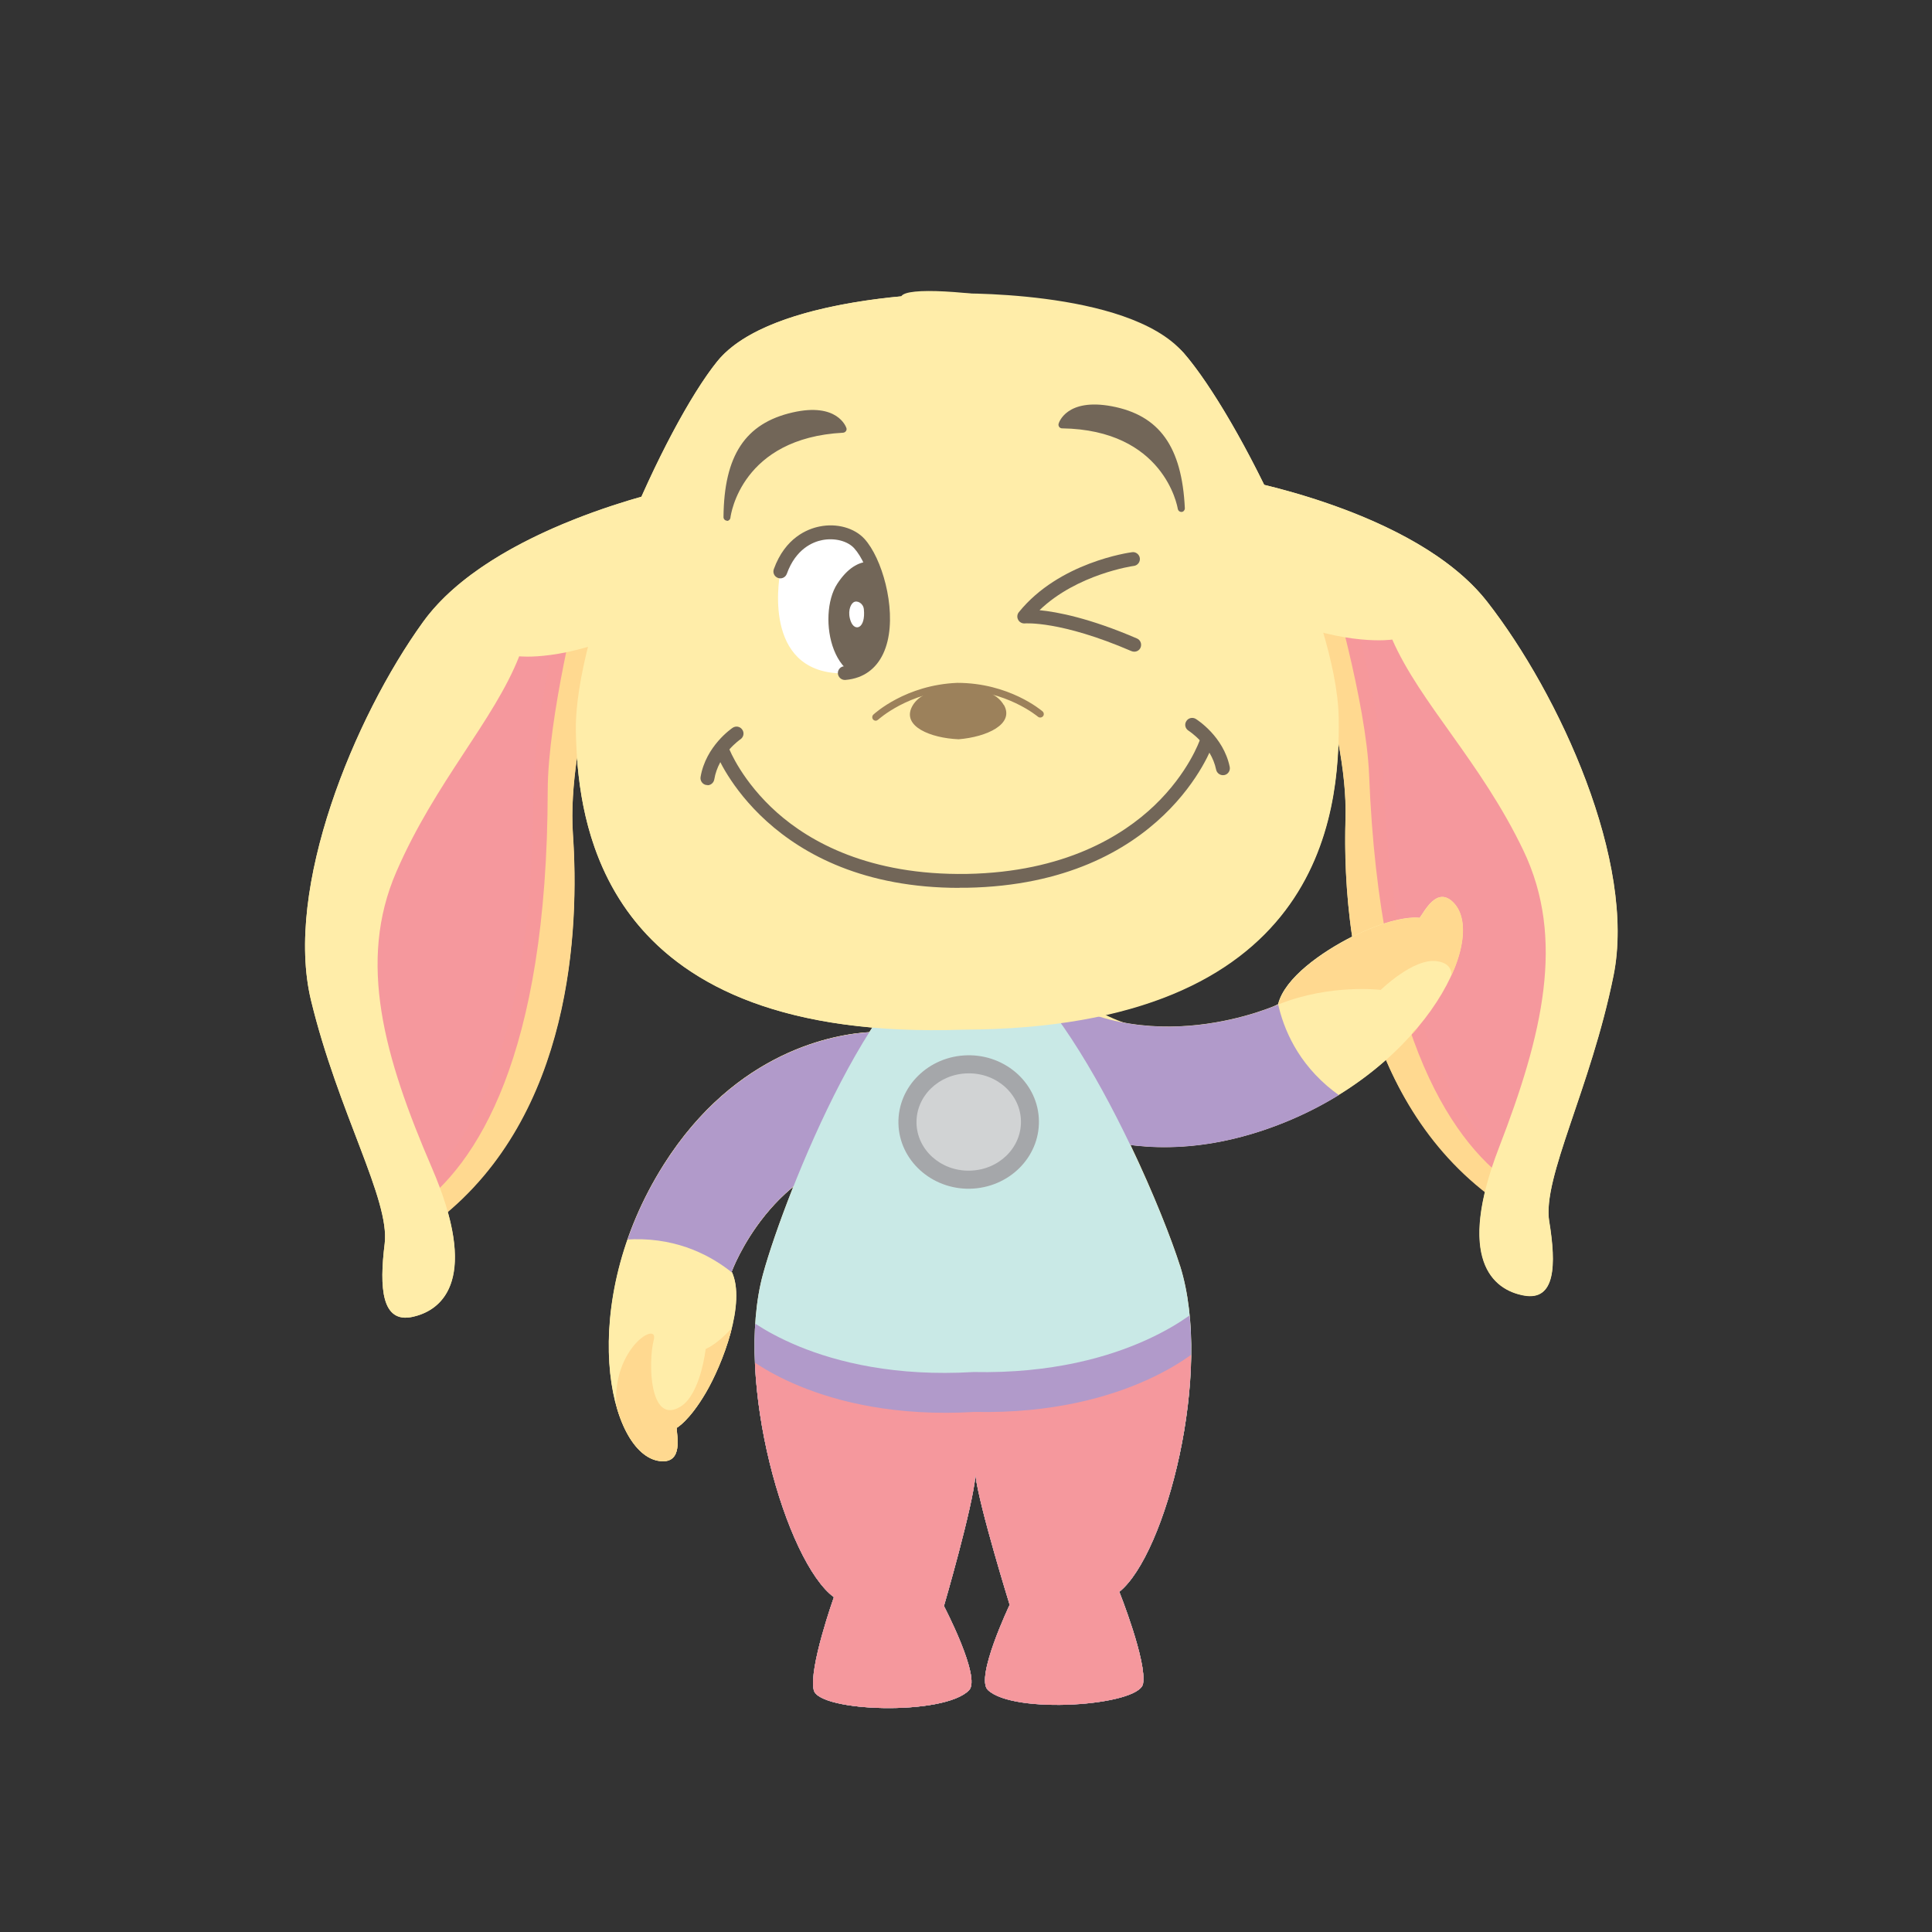 <svg xmlns="http://www.w3.org/2000/svg" xmlns:xlink="http://www.w3.org/1999/xlink" id="Layer_2" viewBox="0 0 159.26 159.26"><rect x="0" y="0" width="159.26" height="159.26" fill="#333333" stroke="none"/><defs><style>.cls-1{fill:none;}.cls-2{clip-path:url(#clippath);}.cls-3{fill:#f5989d;}.cls-4{fill:#f6989b;}.cls-5{fill:#fff;}.cls-6{fill:#ffeda9;}.cls-7{fill:#ffd990;}.cls-8{fill:#9c815b;}.cls-9{fill:#b19aca;}.cls-10{fill:#a5a7aa;}.cls-11{fill:#c9e9e6;}.cls-12{fill:#d1d3d4;}.cls-13{fill:#726658;}.cls-14{clip-path:url(#clippath-1);}.cls-15{clip-path:url(#clippath-3);}.cls-16{clip-path:url(#clippath-2);}</style><clipPath id="clippath"><path class="cls-1" d="m117.02,75.67s-1.13-.23-3.68.73c-2.55.96-7.29,3.65-7.96,6.4,0,0-10.98,5.06-19.95-1.64l-2.05,9.21s7.87,7.14,20.78,2.8c12.91-4.34,18.66-15.69,15.66-18.76-.23-.24-.45-.37-.66-.43-.09-.02-.17-.04-.26-.04-.9,0-1.57,1.34-1.87,1.73"></path></clipPath><clipPath id="clippath-1"><path class="cls-1" d="m54.72,96.01c-7.28,11.51-4.58,23.94-.31,24.43,1.94.22,1.38-2.1,1.37-2.74,0,0,1.02-.54,2.4-2.89,1.38-2.35,3.35-7.43,2.14-9.99,0,0,3.31-9.11,12.09-9.92l.2-9.83s-.09,0-.25,0c-1.64,0-11.02.47-17.64,10.95"></path></clipPath><clipPath id="clippath-2"><path class="cls-1" d="m79.58,78.08c-6.9.13-14.92,20.53-16.68,26.94-2.42,8.84,1.91,23.74,5.84,26.64,0,0-2.09,5.86-1.66,7.66.42,1.8,10.75,2.14,12.8.01,1.02-1.05-2.07-6.94-2.07-6.94,0,0,2.39-8.19,2.6-10.77.31,2.58,2.82,10.67,2.82,10.67,0,0-2.86,6-1.8,7.02,2.12,2.04,12.43,1.31,12.79-.5.35-1.81-1.96-7.59-1.96-7.59,3.82-3.04,7.76-18.11,5.01-26.85-1.89-5.99-9.85-24.26-16.54-26.13-.37-.1-.73-.16-1.09-.16-.02,0-.05,0-.07,0"></path></clipPath><clipPath id="clippath-3"><path class="cls-1" d="m64.33,47.11s-1.6,7.73,4.38,8.36c5.84.62,4.35-8.23,2.13-10.67-.33-.35-.8-.63-1.34-.78-.32-.09-.67-.14-1.03-.14-1.54,0-3.29.89-4.14,3.22"></path></clipPath></defs><g id="Layer_1-2"><g><rect class="cls-1" width="159.26" height="159.26"></rect><g><path class="cls-6" d="m127.71,100.69c-.59-3.61,3.41-10.92,5.3-20.26,1.89-9.34-4.45-23.18-10.41-30.82-4.42-5.66-13.82-8.53-18.39-9.64-2.27-4.63-4.76-8.72-6.66-10.9-2.83-3.25-22.38-6.23-23.26-4.64-4.68.44-12.22,1.71-15.17,5.37-1.82,2.26-4.14,6.44-6.24,11.15-4.53,1.28-13.81,4.5-18.01,10.33-5.67,7.86-11.47,21.93-9.23,31.19,2.25,9.26,6.52,16.42,6.07,20.05-.45,3.63-.26,6.6,2.31,6.03,2.19-.48,4.62-2.48,2.88-8.67,10.24-8.7,10.85-23.44,10.32-31.13-.13-1.97.03-4.15.34-6.32.55,7.91,3.97,20.49,24.35,22.27-.08.13-.16.25-.25.38-2.74.16-10.96,1.45-16.95,10.92-7.28,11.51-4.58,23.95-.31,24.43,1.94.22,1.38-2.09,1.37-2.74,0,0,1.02-.54,2.4-2.89,1.38-2.35,3.35-7.43,2.14-9.99,0,0,1.49-4.06,5.09-7-1.17,2.95-2.05,5.55-2.5,7.21-2.42,8.83,1.91,23.74,5.84,26.64,0,0-2.08,5.86-1.66,7.66.42,1.8,10.75,2.14,12.8.01,1.01-1.05-2.07-6.94-2.07-6.94,0,0,2.39-8.19,2.6-10.77.31,2.58,2.82,10.67,2.82,10.67,0,0-2.86,6-1.8,7.01,2.12,2.04,12.43,1.31,12.79-.5.35-1.81-1.95-7.59-1.95-7.59,3.82-3.05,7.76-18.11,5.01-26.85-.69-2.17-2.17-5.96-4.1-10,3.05.39,6.74.21,10.97-1.21,4.11-1.38,7.49-3.48,10.1-5.79,1.74,4.04,4.35,7.87,8.17,10.87-1.5,6.25,1,8.16,3.21,8.55,2.59.47,2.67-2.5,2.08-6.11m-39.07-16.54l-.73.85c-.16-.23-.31-.45-.47-.67.41-.06.8-.12,1.19-.18m16.73-1.36s-7.31,4.37-14.25.88c16.45-3.69,18.98-15.11,19.21-22.44.4,2.15.65,4.32.59,6.3-.08,2.6,0,6.01.55,9.69-2.52,1.27-5.57,3.41-6.11,5.58"></path><path class="cls-7" d="m106.55,48.62s4.61,11.03,4.37,18.92c-.24,7.89.96,23.12,12.23,31.3,0,0,9.28-8.32,6.66-23.26-2.61-14.94-12.31-28.85-23.26-26.96"></path><path class="cls-3" d="m110.15,47.51s3.04,10.15,3.29,16.35c.25,6.2,1.28,26.47,11.88,33.51,0,0,12.85-21.54-2.57-40.15-7.81-9.42-12.59-9.71-12.59-9.71"></path><path class="cls-4" d="m125.32,97.96c-.11,0-.23-.03-.32-.1-5.06-3.35-11.27-11.97-12.14-33.97-.24-6.05-3.23-16.11-3.26-16.21-.05-.18-.02-.38.1-.53.12-.15.31-.23.49-.22.21.01,5.13.42,13.01,9.92,15.5,18.7,2.76,40.6,2.63,40.82-.08.14-.22.23-.37.27-.04.01-.09.02-.13.02Zm-14.33-49.64c.77,2.7,2.82,10.38,3.03,15.53.82,20.74,6.37,29.23,11.1,32.68,1.82-3.45,10.8-22.49-2.82-38.93-5.61-6.76-9.62-8.72-11.31-9.28Z"></path><path class="cls-6" d="m101.59,39.4s15.04,2.56,21,10.2c5.96,7.64,12.3,21.48,10.41,30.82-1.89,9.34-5.88,16.66-5.3,20.27.59,3.61.51,6.58-2.08,6.11-2.59-.47-5.61-3-2.04-12.24,3.57-9.24,5.49-17.17,1.99-24.47-3.5-7.3-8.5-12.12-10.8-17.37,0,0-3.74.59-9.6-1.88-5.86-2.47-3.58-11.44-3.58-11.44"></path><path class="cls-6" d="m83.37,90.36s7.87,7.14,20.78,2.8c12.91-4.34,18.66-15.69,15.66-18.76-1.37-1.4-2.39.75-2.79,1.26,0,0-1.13-.23-3.69.73-2.55.96-7.29,3.65-7.96,6.4,0,0-10.98,5.06-19.95-1.64l-2.04,9.21Z"></path><g class="cls-2"><path class="cls-9" d="m105.07,79.81s-.6,7.28,6.71,11.36c0,0-12.77,13.8-32.72-.33l9.47-12.11,16.53,1.08Z"></path><path class="cls-7" d="m105.37,82.8c.15-3.56,4.59-6.96,4.59-6.96,2.65-3.18,10.48-2.39,12.88-2.05,2.4.34,3.1,2.02.46,7.47-2.64,5.44-8.13,4.71-6.63,3.62,1.5-1.09,4.75-5.25,1.76-5.65-1.93-.26-4.61,2.37-4.61,2.37,0,0-4.15-.51-8.39,1.18l-.07.03Z"></path></g><path class="cls-6" d="m72.61,85.07s-10.61-.57-17.89,10.94c-7.28,11.51-4.58,23.95-.31,24.44,1.94.22,1.38-2.1,1.37-2.74,0,0,1.02-.54,2.4-2.89,1.38-2.35,3.35-7.43,2.14-9.99,0,0,3.32-9.11,12.09-9.92l.2-9.83Z"></path><g class="cls-14"><path class="cls-9" d="m62.43,107.05s-4.12-6.12-12.37-4.68c0,0,1.19-18.76,25.59-20.39l.29,15.37-13.52,9.69Z"></path><path class="cls-7" d="m62.41,106.47c-2.21,3.99-4.24,4.73-4.24,4.73,0,0-.41,3.73-2.07,4.75-2.58,1.58-2.68-3.7-2.21-5.49.48-1.79-4.24,1.1-2.85,6.99,1.38,5.89,2.99,6.75,5.07,5.5,2.07-1.25,6.25-12.33,6.3-16.47"></path></g><path class="cls-11" d="m97.27,104.37c-2-6.34-10.8-26.42-17.69-26.29-6.9.13-14.92,20.53-16.68,26.94-2.42,8.84,1.91,23.74,5.84,26.64,0,0-2.09,5.86-1.66,7.66.42,1.8,10.75,2.14,12.8.01,1.01-1.05-2.07-6.94-2.07-6.94,0,0,2.39-8.19,2.6-10.77.31,2.58,2.82,10.67,2.82,10.67,0,0-2.86,6-1.8,7.02,2.12,2.04,12.43,1.31,12.79-.5.35-1.82-1.95-7.59-1.95-7.59,3.82-3.04,7.76-18.11,5.01-26.85"></path><g class="cls-16"><path class="cls-9" d="m99.14,107.57s-5.96,5.8-18.89,5.53c-12.91.77-19.09-4.8-19.09-4.8l-10.71,14.55,16.92,21.2,13.37-.26,13.37-.26,16.29-21.83-11.26-14.13Z"></path><path class="cls-3" d="m99.21,110.86s-5.96,5.8-18.89,5.53c-12.91.76-19.09-4.81-19.09-4.81l-10.71,14.55,16.92,21.19,13.37-.25,13.37-.26,16.29-21.83-11.26-14.13Z"></path></g><g><path class="cls-7" d="m50.87,49.68s-4.18,11.19-3.64,19.07c.54,7.87-.08,23.14-11.03,31.75,0,0-9.59-7.96-7.55-22.99,2.04-15.03,11.2-29.29,22.22-27.82"></path><path class="cls-6" d="m97.54,29.06c-4.61-5.3-19.31-4.87-19.31-4.87,0,0-14.7.13-19.11,5.6-4.41,5.47-11.81,22.21-11.65,30.51.16,8.29,2.53,25.58,31.92,24.58,29.41-.12,31.11-17.48,30.96-25.78-.16-8.29-8.19-24.74-12.8-30.04"></path><path class="cls-13" d="m69.5,35.36s-.62-1.88-4.1-1.09c-3.48.8-5.42,3.11-5.47,8.35,0,0,.84-6.81,9.56-7.26"></path><path class="cls-13" d="m59.93,42.92s-.01,0-.02,0c-.15-.01-.27-.14-.27-.29.04-5.08,1.8-7.74,5.69-8.63,3.7-.85,4.41,1.19,4.44,1.28.03.09.02.18-.04.26-.05.07-.13.12-.23.13-8.37.44-9.26,6.74-9.29,7.01-.02.15-.14.26-.29.26Zm7.05-8.55c-.42,0-.92.06-1.52.19-2.97.68-4.58,2.5-5.08,5.81,1.01-2.05,3.35-4.84,8.61-5.27-.28-.32-.86-.73-2.02-.73Z"></path><path class="cls-8" d="m82.74,58.11c-.9-1.58-3.81-1.53-3.81-1.53,0,0-2.91.06-3.75,1.67-.84,1.62,1.51,2.59,3.84,2.69,2.33-.19,4.64-1.25,3.73-2.84"></path><path class="cls-13" d="m58.32,64.71s-.06,0-.1,0c-.31-.05-.52-.35-.47-.66.43-2.55,2.56-4,2.65-4.06.26-.17.61-.11.79.16.18.26.11.61-.15.79-.02.01-1.82,1.25-2.16,3.31-.05.28-.29.48-.56.48Z"></path><path class="cls-13" d="m79.09,73.19c-15.69,0-20-10.95-20.04-11.06-.11-.29.04-.62.33-.73.29-.11.62.04.73.33.01.03,1.05,2.69,3.96,5.27,2.69,2.38,7.57,5.17,15.64,5.04,8.05-.15,12.84-3.15,15.44-5.63,2.82-2.69,3.75-5.39,3.76-5.42.1-.3.42-.46.72-.36.3.1.46.42.36.72-.04.12-4.03,11.52-20.26,11.83-.22,0-.44,0-.65,0Z"></path><path class="cls-3" d="m47.23,48.71s-2.65,10.26-2.66,16.47c-.01,6.2-.27,26.5-10.6,33.94,0,0-13.66-21.04,1.04-40.22,7.44-9.71,12.21-10.19,12.21-10.19"></path><path class="cls-4" d="m33.97,99.7s-.07,0-.11-.01c-.16-.03-.29-.12-.38-.26-.14-.21-13.71-21.61,1.07-40.89,7.51-9.8,12.41-10.39,12.62-10.41.18-.02.38.06.5.2.12.15.17.34.12.53-.03.1-2.63,10.26-2.64,16.32-.04,22.02-5.92,30.86-10.84,34.41-.1.07-.22.11-.34.11Zm12.45-50.15c-1.66.62-5.6,2.74-10.95,9.71-12.99,16.94-3.29,35.62-1.34,39.01,4.59-3.63,9.81-12.33,9.85-33.08,0-5.15,1.77-12.91,2.43-15.63Z"></path><path class="cls-10" d="m79.96,97.99c-3.19.06-5.84-2.36-5.9-5.39-.06-3.03,2.49-5.55,5.69-5.61,3.19-.06,5.84,2.36,5.89,5.39.06,3.03-2.49,5.55-5.69,5.61"></path><path class="cls-12" d="m84.16,92.41c.04,2.22-1.85,4.05-4.23,4.09-2.38.05-4.34-1.72-4.38-3.93-.04-2.22,1.85-4.05,4.23-4.09,2.38-.05,4.34,1.72,4.38,3.93"></path><path class="cls-5" d="m64.33,47.11s-1.6,7.73,4.38,8.36c5.84.62,4.36-8.24,2.13-10.67-1.34-1.46-5.12-1.5-6.51,2.31"></path></g><g class="cls-15"><path class="cls-13" d="m73.55,46.97c-.94-.7-2.81-1.48-4.53,1.15-1.72,2.63-.47,9.45,4.4,7.48,1.99-.81,2.23-7.07.13-8.63"></path><path class="cls-5" d="m71.21,50.22c-.05-.5-.56-.76-.85-.57-.29.19-.51.85-.22,1.59.33.85,1.23.58,1.07-1.02"></path></g><path class="cls-8" d="m72.19,59.41c-.08,0-.15-.03-.21-.09-.11-.12-.1-.3.01-.41.11-.1,2.67-2.45,6.92-2.62,4.27,0,6.92,2.26,7.03,2.35.12.11.14.29.03.41-.11.12-.29.13-.41.03-.03-.02-2.6-2.2-6.64-2.21-4.03.16-6.51,2.44-6.54,2.46-.06.05-.13.08-.2.08Z"></path><path class="cls-13" d="m87.54,35.02s.55-1.9,4.05-1.24c3.51.66,5.54,2.9,5.78,8.14,0,0-1.1-6.77-9.84-6.9"></path><path class="cls-13" d="m97.38,42.2c-.14,0-.26-.1-.29-.24-.04-.27-1.17-6.53-9.55-6.65-.09,0-.18-.05-.23-.12-.05-.07-.07-.17-.05-.25.02-.09.65-2.15,4.39-1.45,3.92.74,5.78,3.33,6.02,8.41,0,.15-.11.29-.26.3-.01,0-.02,0-.03,0Zm-9.35-7.46c5.28.23,7.72,2.93,8.81,4.94-.62-3.29-2.31-5.05-5.3-5.62-2.22-.42-3.15.23-3.51.68Z"></path><path class="cls-13" d="m100.81,63.9c-.26,0-.5-.18-.56-.45-.42-2.04-2.27-3.21-2.28-3.22-.27-.17-.35-.52-.18-.78.16-.27.51-.35.78-.19.09.06,2.28,1.43,2.8,3.96.06.31-.14.61-.44.67-.04,0-.08.01-.12.01Z"></path><path class="cls-6" d="m55.47,40.28s-14.93,3.13-20.6,10.99c-5.67,7.86-11.47,21.93-9.23,31.2,2.24,9.26,6.52,16.42,6.07,20.05-.45,3.63-.26,6.6,2.31,6.03,2.57-.57,5.5-3.21,1.57-12.31-3.92-9.1-6.14-16.95-2.92-24.37,3.22-7.43,8.03-12.43,10.13-17.77,0,0,3.76.45,9.52-2.25,5.77-2.7,3.14-11.56,3.14-11.56"></path><path class="cls-13" d="m69.64,56.05c-.29,0-.54-.23-.57-.52-.03-.31.21-.59.52-.61.28-.02.54-.08.78-.16.84-.31,1.41-1.03,1.68-2.16.6-2.46-.41-6.06-1.64-7.41-.55-.6-1.61-.87-2.63-.67-.77.15-2.18.72-2.92,2.78-.11.3-.44.45-.73.34-.3-.11-.45-.43-.34-.73.94-2.59,2.77-3.31,3.77-3.51,1.42-.29,2.87.12,3.69,1.01,1.45,1.58,2.6,5.61,1.91,8.45-.36,1.49-1.19,2.52-2.4,2.96-.33.12-.7.2-1.08.23-.02,0-.03,0-.05,0Z"></path><path class="cls-13" d="m93.49,53.72c-.08,0-.15-.02-.23-.05-5.84-2.52-8.75-2.28-8.78-2.28-.22.02-.45-.1-.55-.3-.11-.2-.09-.45.06-.63,3.31-4.1,9.08-4.91,9.33-4.94.3-.05.6.18.64.49.04.31-.18.6-.49.64-.05,0-4.69.67-7.78,3.65,1.46.14,4.13.65,8.03,2.33.29.12.42.46.3.75-.09.22-.3.34-.52.34Z"></path></g></g></g></svg>